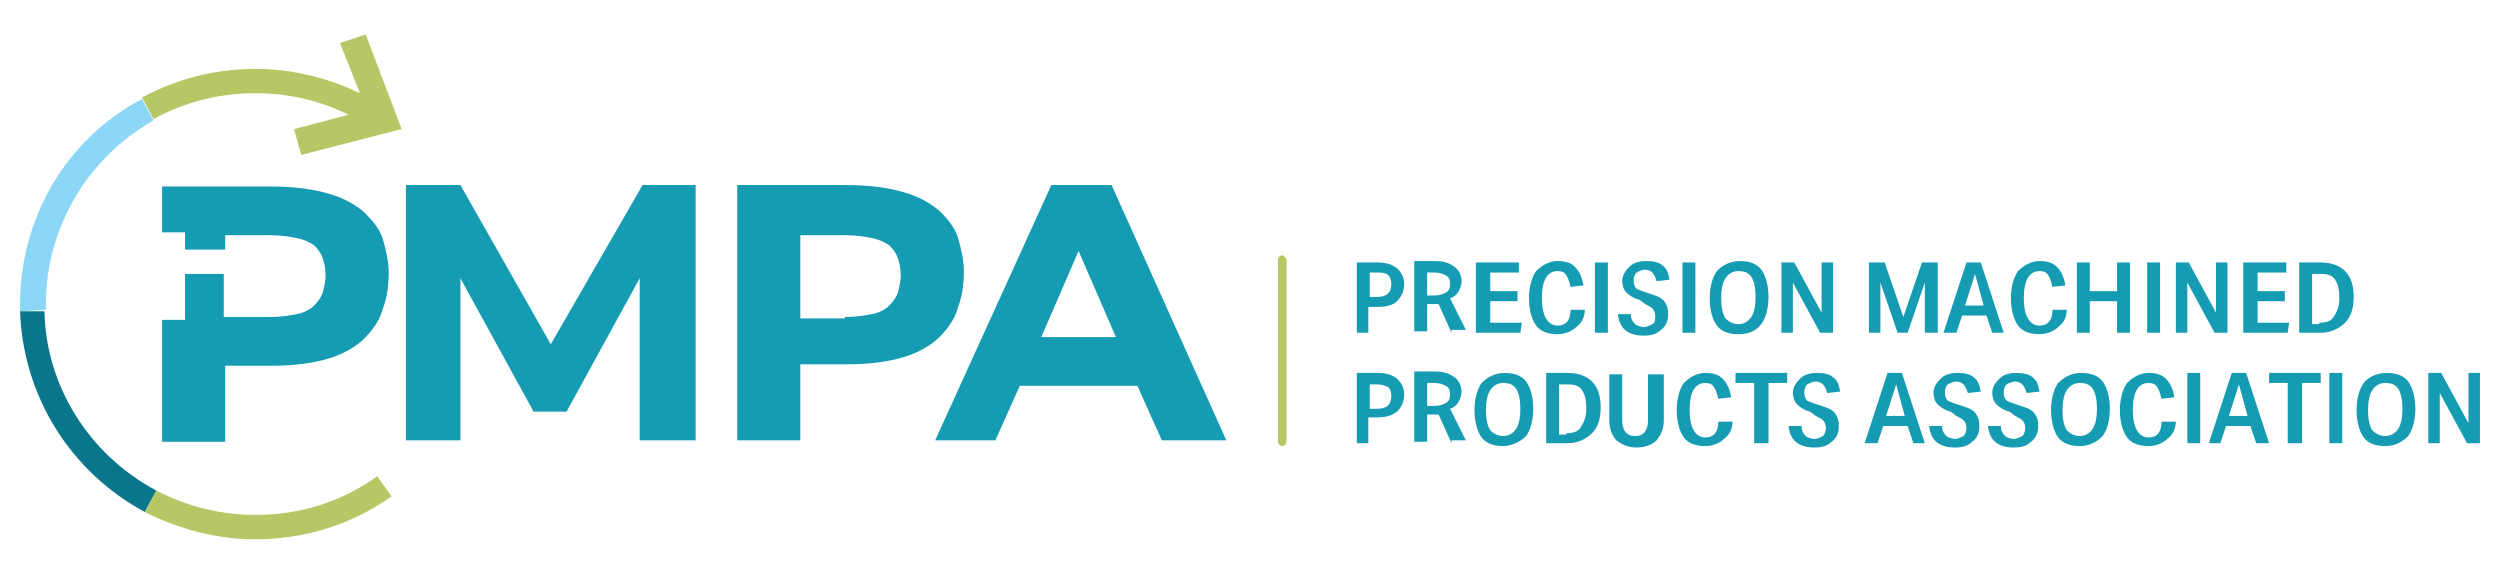 <?xml version="1.0" encoding="utf-8"?>
<!-- Generator: Adobe Illustrator 27.0.0, SVG Export Plug-In . SVG Version: 6.00 Build 0)  -->
<svg version="1.1" id="Layer_1" xmlns="http://www.w3.org/2000/svg" xmlns:xlink="http://www.w3.org/1999/xlink" x="0px" y="0px"
	 viewBox="0 0 174.3 40" style="enable-background:new 0 0 174.3 40;" xml:space="preserve">
<style type="text/css">
	.st0{fill:#159CB3;}
	.st1{fill:#8CD7F7;}
	.st2{fill:#0A768C;}
	.st3{fill:#B6C865;}
</style>
<g>
	<g>
		<path class="st0" d="M94.6,23.2v-4.9H96c0.6,0,1,0.1,1.4,0.4c0.3,0.3,0.5,0.6,0.5,1.1c0,0.5-0.2,0.9-0.5,1.2
			c-0.3,0.3-0.8,0.4-1.4,0.4h-0.6v1.8H94.6z M96,20.7c0.7,0,1-0.3,1-0.9c0-0.3-0.1-0.5-0.2-0.6C96.6,19,96.3,19,96,19h-0.5v1.7H96z"
			/>
		<path class="st0" d="M101.2,23.2l-0.9-2c-0.1,0-0.1,0-0.2,0c0,0-0.1,0-0.1,0h-0.5v1.9h-0.9v-4.9h1.4c0.6,0,1,0.1,1.4,0.4
			c0.3,0.2,0.5,0.6,0.5,1c0,0.3-0.1,0.5-0.2,0.7c-0.1,0.2-0.3,0.4-0.6,0.5l1.1,2.2H101.2z M100,20.6c0.4,0,0.6-0.1,0.8-0.2
			c0.2-0.1,0.3-0.3,0.3-0.6c0-0.3-0.1-0.5-0.3-0.6c-0.2-0.1-0.4-0.2-0.8-0.2h-0.5v1.6H100z"/>
		<path class="st0" d="M102.9,23.2v-4.9h3V19h-2v1.3h1.9V21h-1.9v1.5h2.2l-0.1,0.7H102.9z"/>
		<path class="st0" d="M110.5,21.5c0,0.6-0.2,1-0.6,1.3c-0.3,0.3-0.8,0.5-1.3,0.5c-0.7,0-1.2-0.2-1.5-0.6c-0.3-0.4-0.5-1.1-0.5-1.9
			c0-0.8,0.2-1.5,0.5-1.9c0.4-0.4,0.9-0.7,1.5-0.7c0.5,0,0.9,0.1,1.2,0.4c0.3,0.3,0.5,0.7,0.6,1.3l-0.9,0.1
			c-0.1-0.4-0.2-0.7-0.3-0.8c-0.1-0.2-0.3-0.3-0.6-0.3c-0.7,0-1.1,0.6-1.1,1.9c0,1.2,0.4,1.9,1.1,1.9c0.6,0,0.9-0.4,0.9-1.1H110.5z"
			/>
		<path class="st0" d="M111.2,23.2v-4.9h0.9v4.9H111.2z"/>
		<path class="st0" d="M114.3,20.9c-0.4-0.1-0.7-0.3-0.9-0.5c-0.2-0.2-0.3-0.5-0.3-0.8c0-0.4,0.2-0.7,0.5-1c0.3-0.3,0.7-0.4,1.2-0.4
			c0.5,0,0.9,0.1,1.1,0.3c0.3,0.2,0.4,0.5,0.5,1l-0.9,0.1c-0.1-0.3-0.2-0.5-0.3-0.6c-0.1-0.1-0.3-0.2-0.5-0.2
			c-0.2,0-0.4,0.1-0.6,0.2c-0.1,0.1-0.2,0.3-0.2,0.5c0,0.2,0,0.3,0.1,0.5s0.3,0.2,0.5,0.3l0.6,0.2c0.3,0.1,0.6,0.2,0.7,0.3
			c0.2,0.1,0.3,0.3,0.4,0.5c0.1,0.2,0.1,0.4,0.1,0.7c0,0.4-0.2,0.8-0.5,1c-0.3,0.3-0.7,0.4-1.2,0.4c-1.1,0-1.7-0.5-1.8-1.5h0.9
			c0,0.3,0.1,0.5,0.3,0.7c0.1,0.1,0.4,0.2,0.6,0.2c0.2,0,0.4-0.1,0.6-0.2s0.2-0.3,0.2-0.6c0-0.2-0.1-0.4-0.2-0.5
			c-0.1-0.1-0.3-0.2-0.5-0.3L114.3,20.9z"/>
		<path class="st0" d="M117.3,23.2v-4.9h0.9v4.9H117.3z"/>
		<path class="st0" d="M121.2,23.3c-0.7,0-1.2-0.2-1.5-0.6c-0.3-0.4-0.5-1.1-0.5-1.9c0-0.8,0.2-1.5,0.5-1.9c0.4-0.4,0.9-0.7,1.6-0.7
			c0.7,0,1.2,0.2,1.5,0.6c0.3,0.4,0.5,1.1,0.5,1.9c0,0.8-0.2,1.5-0.5,1.9C122.4,23.1,121.9,23.3,121.2,23.3z M121.2,22.6
			c0.4,0,0.7-0.2,0.9-0.5c0.2-0.3,0.3-0.8,0.3-1.4c0-0.6-0.1-1.1-0.3-1.4c-0.2-0.3-0.5-0.4-0.9-0.4s-0.7,0.2-0.9,0.5
			c-0.2,0.3-0.3,0.8-0.3,1.4c0,0.6,0.1,1.1,0.3,1.4C120.5,22.4,120.8,22.6,121.2,22.6z"/>
		<path class="st0" d="M126.9,23.2l-1.9-3.5v3.5h-0.8v-4.9h0.9l1.9,3.5v-3.5h0.8v4.9H126.9z"/>
		<path class="st0" d="M134.2,23.2v-3.5l-1.2,3.5h-0.7l-1.2-3.5v3.5h-0.8v-4.9h1.1l1.3,3.8l1.3-3.8h1.1v4.9H134.2z"/>
		<path class="st0" d="M138.9,23.2l-0.4-1.2h-1.7l-0.4,1.2h-0.9l1.6-4.9h1l1.6,4.9H138.9z M137.7,19.1l-0.7,2.2h1.3L137.7,19.1z"/>
		<path class="st0" d="M144.1,21.5c0,0.6-0.2,1-0.6,1.3c-0.3,0.3-0.8,0.5-1.3,0.5c-0.7,0-1.2-0.2-1.5-0.6c-0.3-0.4-0.5-1.1-0.5-1.9
			c0-0.8,0.2-1.5,0.5-1.9c0.4-0.4,0.9-0.7,1.5-0.7c0.5,0,0.9,0.1,1.2,0.4c0.3,0.3,0.5,0.7,0.6,1.3l-0.9,0.1
			c-0.1-0.4-0.2-0.7-0.3-0.8c-0.1-0.2-0.3-0.3-0.6-0.3c-0.7,0-1.1,0.6-1.1,1.9c0,1.2,0.4,1.9,1.1,1.9c0.6,0,0.9-0.4,0.9-1.1H144.1z"
			/>
		<path class="st0" d="M147.6,23.2V21h-1.9v2.2h-0.9v-4.9h0.9v2h1.9v-2h0.9v4.9H147.6z"/>
		<path class="st0" d="M149.7,23.2v-4.9h0.9v4.9H149.7z"/>
		<path class="st0" d="M154.4,23.2l-1.9-3.5v3.5h-0.8v-4.9h0.9l1.9,3.5v-3.5h0.8v4.9H154.4z"/>
		<path class="st0" d="M156.4,23.2v-4.9h3V19h-2v1.3h1.9V21h-1.9v1.5h2.2l-0.1,0.7H156.4z"/>
		<path class="st0" d="M160.3,23.2v-4.9h1.5c0.7,0,1.3,0.2,1.7,0.6c0.4,0.4,0.6,1,0.6,1.8c0,0.8-0.2,1.4-0.6,1.8
			c-0.4,0.4-1,0.7-1.7,0.7H160.3z M161.7,22.5c0.5,0,0.8-0.1,1-0.4c0.2-0.3,0.4-0.7,0.4-1.3c0-0.6-0.1-1-0.3-1.3
			c-0.2-0.3-0.5-0.4-1-0.4h-0.6v3.5H161.7z"/>
	</g>
	<g>
		<path class="st0" d="M94.6,30.9v-4.9H96c0.6,0,1,0.1,1.4,0.4c0.3,0.3,0.5,0.6,0.5,1.1c0,0.5-0.2,0.9-0.5,1.2
			C97,29,96.6,29.1,96,29.1h-0.6v1.8H94.6z M96,28.5c0.7,0,1-0.3,1-0.9c0-0.3-0.1-0.5-0.2-0.6c-0.2-0.1-0.4-0.2-0.8-0.2h-0.5v1.7H96
			z"/>
		<path class="st0" d="M101.2,30.9l-0.9-2c-0.1,0-0.1,0-0.2,0c0,0-0.1,0-0.1,0h-0.5v1.9h-0.9v-4.9h1.4c0.6,0,1,0.1,1.4,0.4
			c0.3,0.2,0.5,0.6,0.5,1c0,0.3-0.1,0.5-0.2,0.7c-0.1,0.2-0.3,0.4-0.6,0.5l1.1,2.2H101.2z M100,28.3c0.4,0,0.6-0.1,0.8-0.2
			c0.2-0.1,0.3-0.3,0.3-0.6c0-0.3-0.1-0.5-0.3-0.6c-0.2-0.1-0.4-0.2-0.8-0.2h-0.5v1.6H100z"/>
		<path class="st0" d="M104.8,31.1c-0.7,0-1.2-0.2-1.5-0.6c-0.3-0.4-0.5-1.1-0.5-1.9c0-0.8,0.2-1.5,0.5-1.9c0.4-0.4,0.9-0.7,1.6-0.7
			c0.7,0,1.2,0.2,1.5,0.6c0.3,0.4,0.5,1.1,0.5,1.9c0,0.8-0.2,1.5-0.5,1.9C106,30.8,105.4,31.1,104.8,31.1z M104.8,30.4
			c0.4,0,0.7-0.2,0.9-0.5c0.2-0.3,0.3-0.8,0.3-1.4c0-0.6-0.1-1.1-0.3-1.4c-0.2-0.3-0.5-0.4-0.9-0.4s-0.7,0.2-0.9,0.5
			c-0.2,0.3-0.3,0.8-0.3,1.4c0,0.6,0.1,1.1,0.3,1.4C104.1,30.2,104.4,30.4,104.8,30.4z"/>
		<path class="st0" d="M107.8,30.9v-4.9h1.5c0.7,0,1.3,0.2,1.7,0.6c0.4,0.4,0.6,1,0.6,1.8c0,0.8-0.2,1.4-0.6,1.8
			c-0.4,0.4-1,0.7-1.7,0.7H107.8z M109.2,30.2c0.5,0,0.8-0.1,1-0.4c0.2-0.3,0.4-0.7,0.4-1.3c0-0.6-0.1-1-0.3-1.3s-0.5-0.4-1-0.4
			h-0.6v3.5H109.2z"/>
		<path class="st0" d="M115.1,26.1h0.9v3.2c0,0.6-0.2,1-0.5,1.4c-0.3,0.3-0.8,0.5-1.4,0.5c-0.6,0-1-0.2-1.4-0.5
			c-0.3-0.3-0.5-0.8-0.5-1.4v-3.2h0.9v3.2c0,0.7,0.3,1.1,0.9,1.1c0.6,0,0.9-0.4,0.9-1.1V26.1z"/>
		<path class="st0" d="M120.8,29.3c0,0.6-0.2,1-0.6,1.3c-0.3,0.3-0.8,0.5-1.3,0.5c-0.7,0-1.2-0.2-1.5-0.6c-0.3-0.4-0.5-1.1-0.5-1.9
			c0-0.8,0.2-1.5,0.5-1.9c0.4-0.4,0.9-0.7,1.5-0.7c0.5,0,0.9,0.1,1.2,0.4c0.3,0.3,0.5,0.7,0.6,1.3l-0.9,0.1
			c-0.1-0.4-0.2-0.7-0.3-0.8c-0.1-0.2-0.3-0.3-0.6-0.3c-0.7,0-1.1,0.6-1.1,1.9c0,1.2,0.4,1.9,1.1,1.9c0.6,0,0.9-0.4,0.9-1.1H120.8z"
			/>
		<path class="st0" d="M122.3,30.9v-4.2H121v-0.7h3.6v0.7h-1.3v4.2H122.3z"/>
		<path class="st0" d="M126.2,28.7c-0.4-0.1-0.7-0.3-0.9-0.5c-0.2-0.2-0.3-0.5-0.3-0.8c0-0.4,0.2-0.7,0.5-1c0.3-0.3,0.7-0.4,1.2-0.4
			c0.5,0,0.9,0.1,1.1,0.3c0.3,0.2,0.4,0.5,0.5,1l-0.9,0.1c-0.1-0.3-0.2-0.5-0.3-0.6c-0.1-0.1-0.3-0.2-0.5-0.2
			c-0.2,0-0.4,0.1-0.6,0.2c-0.1,0.1-0.2,0.3-0.2,0.5c0,0.2,0,0.3,0.1,0.5s0.3,0.2,0.5,0.3l0.6,0.2c0.3,0.1,0.6,0.2,0.7,0.3
			c0.2,0.1,0.3,0.3,0.4,0.5c0.1,0.2,0.1,0.4,0.1,0.7c0,0.4-0.2,0.8-0.5,1c-0.3,0.3-0.7,0.4-1.2,0.4c-1.1,0-1.7-0.5-1.8-1.5h0.9
			c0,0.3,0.1,0.5,0.3,0.7c0.1,0.1,0.4,0.2,0.6,0.2c0.2,0,0.4-0.1,0.6-0.2c0.1-0.1,0.2-0.3,0.2-0.6c0-0.2-0.1-0.4-0.2-0.5
			c-0.1-0.1-0.3-0.2-0.5-0.3L126.2,28.7z"/>
		<path class="st0" d="M133.4,30.9l-0.4-1.2h-1.7l-0.4,1.2h-0.9l1.6-4.9h1l1.6,4.9H133.4z M132.2,26.8l-0.7,2.2h1.3L132.2,26.8z"/>
		<path class="st0" d="M136,28.7c-0.4-0.1-0.7-0.3-0.9-0.5c-0.2-0.2-0.3-0.5-0.3-0.8c0-0.4,0.2-0.7,0.5-1c0.3-0.3,0.7-0.4,1.2-0.4
			c0.5,0,0.9,0.1,1.1,0.3c0.3,0.2,0.4,0.5,0.5,1l-0.9,0.1c-0.1-0.3-0.2-0.5-0.3-0.6c-0.1-0.1-0.3-0.2-0.5-0.2
			c-0.2,0-0.4,0.1-0.6,0.2c-0.1,0.1-0.2,0.3-0.2,0.5c0,0.2,0,0.3,0.1,0.5s0.3,0.2,0.5,0.3l0.6,0.2c0.3,0.1,0.6,0.2,0.7,0.3
			c0.2,0.1,0.3,0.3,0.4,0.5c0.1,0.2,0.1,0.4,0.1,0.7c0,0.4-0.2,0.8-0.5,1c-0.3,0.3-0.7,0.4-1.2,0.4c-1.1,0-1.7-0.5-1.8-1.5h0.9
			c0,0.3,0.1,0.5,0.3,0.7c0.1,0.1,0.4,0.2,0.6,0.2c0.2,0,0.4-0.1,0.6-0.2c0.1-0.1,0.2-0.3,0.2-0.6c0-0.2-0.1-0.4-0.2-0.5
			s-0.3-0.2-0.5-0.3L136,28.7z"/>
		<path class="st0" d="M140.1,28.7c-0.4-0.1-0.7-0.3-0.9-0.5c-0.2-0.2-0.3-0.5-0.3-0.8c0-0.4,0.2-0.7,0.5-1c0.3-0.3,0.7-0.4,1.2-0.4
			c0.5,0,0.9,0.1,1.1,0.3c0.3,0.2,0.4,0.5,0.5,1l-0.9,0.1c-0.1-0.3-0.2-0.5-0.3-0.6c-0.1-0.1-0.3-0.2-0.5-0.2
			c-0.2,0-0.4,0.1-0.6,0.2c-0.1,0.1-0.2,0.3-0.2,0.5c0,0.2,0,0.3,0.1,0.5s0.3,0.2,0.5,0.3l0.6,0.2c0.3,0.1,0.6,0.2,0.7,0.3
			c0.2,0.1,0.3,0.3,0.4,0.5c0.1,0.2,0.1,0.4,0.1,0.7c0,0.4-0.2,0.8-0.5,1c-0.3,0.3-0.7,0.4-1.2,0.4c-1.1,0-1.7-0.5-1.8-1.5h0.9
			c0,0.3,0.1,0.5,0.3,0.7c0.1,0.1,0.4,0.2,0.6,0.2c0.2,0,0.4-0.1,0.6-0.2c0.1-0.1,0.2-0.3,0.2-0.6c0-0.2-0.1-0.4-0.2-0.5
			c-0.1-0.1-0.3-0.2-0.5-0.3L140.1,28.7z"/>
		<path class="st0" d="M145,31.1c-0.7,0-1.2-0.2-1.5-0.6c-0.3-0.4-0.5-1.1-0.5-1.9c0-0.8,0.2-1.5,0.5-1.9c0.4-0.4,0.9-0.7,1.6-0.7
			c0.7,0,1.2,0.2,1.5,0.6c0.3,0.4,0.5,1.1,0.5,1.9c0,0.8-0.2,1.5-0.5,1.9C146.2,30.8,145.7,31.1,145,31.1z M145,30.4
			c0.4,0,0.7-0.2,0.9-0.5c0.2-0.3,0.3-0.8,0.3-1.4c0-0.6-0.1-1.1-0.3-1.4c-0.2-0.3-0.5-0.4-0.9-0.4s-0.7,0.2-0.9,0.5
			c-0.2,0.3-0.3,0.8-0.3,1.4c0,0.6,0.1,1.1,0.3,1.4C144.3,30.2,144.6,30.4,145,30.4z"/>
		<path class="st0" d="M151.7,29.3c0,0.6-0.2,1-0.6,1.3c-0.3,0.3-0.8,0.5-1.3,0.5c-0.7,0-1.2-0.2-1.5-0.6c-0.3-0.4-0.5-1.1-0.5-1.9
			c0-0.8,0.2-1.5,0.5-1.9c0.4-0.4,0.9-0.7,1.5-0.7c0.5,0,0.9,0.1,1.2,0.4c0.3,0.3,0.5,0.7,0.6,1.3l-0.9,0.1
			c-0.1-0.4-0.2-0.7-0.3-0.8c-0.1-0.2-0.3-0.3-0.6-0.3c-0.7,0-1.1,0.6-1.1,1.9c0,1.2,0.4,1.9,1.1,1.9c0.6,0,0.9-0.4,0.9-1.1H151.7z"
			/>
		<path class="st0" d="M152.5,30.9v-4.9h0.9v4.9H152.5z"/>
		<path class="st0" d="M157.3,30.9l-0.4-1.2h-1.7l-0.4,1.2H154l1.6-4.9h1l1.6,4.9H157.3z M156.1,26.8l-0.7,2.2h1.3L156.1,26.8z"/>
		<path class="st0" d="M159.5,30.9v-4.2h-1.3v-0.7h3.6v0.7h-1.3v4.2H159.5z"/>
		<path class="st0" d="M162.4,30.9v-4.9h0.9v4.9H162.4z"/>
		<path class="st0" d="M166.3,31.1c-0.7,0-1.2-0.2-1.5-0.6c-0.3-0.4-0.5-1.1-0.5-1.9c0-0.8,0.2-1.5,0.5-1.9s0.9-0.7,1.6-0.7
			c0.7,0,1.2,0.2,1.5,0.6c0.3,0.4,0.5,1.1,0.5,1.9c0,0.8-0.2,1.5-0.5,1.9C167.5,30.8,167,31.1,166.3,31.1z M166.3,30.4
			c0.4,0,0.7-0.2,0.9-0.5c0.2-0.3,0.3-0.8,0.3-1.4c0-0.6-0.1-1.1-0.3-1.4c-0.2-0.3-0.5-0.4-0.9-0.4s-0.7,0.2-0.9,0.5
			c-0.2,0.3-0.3,0.8-0.3,1.4c0,0.6,0.1,1.1,0.3,1.4C165.6,30.2,165.9,30.4,166.3,30.4z"/>
		<path class="st0" d="M172,30.9l-1.9-3.5v3.5h-0.8v-4.9h0.9l1.9,3.5v-3.5h0.8v4.9H172z"/>
	</g>
	<path class="st0" d="M15.6,19.1v3h3.2c0.8,0,1.4-0.1,1.9-0.2c0.5-0.1,0.9-0.3,1.2-0.6c0.3-0.3,0.5-0.6,0.6-0.9
		c0.1-0.4,0.2-0.8,0.2-1.2c0-0.5-0.1-0.9-0.2-1.2c-0.1-0.3-0.3-0.6-0.6-0.9c-0.3-0.2-0.7-0.4-1.2-0.5c-0.5-0.1-1.1-0.2-1.9-0.2h-3.1
		v1h-2.8v-1.2l-1.6,0v-3.2h7.6c1.6,0,3,0.2,4,0.5c1.1,0.3,1.9,0.8,2.5,1.3c0.6,0.6,1.1,1.2,1.3,1.9c0.2,0.7,0.4,1.5,0.4,2.3
		c0,0.9-0.1,1.7-0.4,2.5c-0.2,0.8-0.7,1.5-1.3,2.1c-0.6,0.6-1.5,1.1-2.5,1.4c-1,0.3-2.3,0.5-3.9,0.5h-3.3v5.3h-4.4v-8.5h1.6v-3.2
		H15.6z"/>
	<path class="st0" d="M28.3,12.9h3.8L38.4,24l6.4-11.1h3.7v17.8h-3.9V19.4l-5.1,9.3h-2.3l-5.1-9.3v11.3h-3.8V12.9z"/>
	<path class="st0" d="M51.4,12.9H59c1.6,0,3,0.2,4,0.5c1.1,0.3,1.9,0.8,2.5,1.3c0.6,0.6,1.1,1.2,1.3,1.9c0.2,0.7,0.4,1.5,0.4,2.3
		c0,0.9-0.1,1.7-0.4,2.5c-0.2,0.8-0.7,1.5-1.3,2.1c-0.6,0.6-1.5,1.1-2.5,1.4c-1,0.3-2.3,0.5-3.9,0.5h-3.3v5.3h-4.4V12.9z M58.9,22.1
		c0.8,0,1.4-0.1,1.9-0.2c0.5-0.1,0.9-0.3,1.2-0.6c0.3-0.3,0.5-0.6,0.6-0.9c0.1-0.4,0.2-0.8,0.2-1.2c0-0.5-0.1-0.9-0.2-1.2
		c-0.1-0.3-0.3-0.6-0.6-0.9c-0.3-0.2-0.7-0.4-1.2-0.5c-0.5-0.1-1.1-0.2-1.9-0.2h-3.1v5.8H58.9z"/>
	<path class="st0" d="M73.3,12.9h4.2l8,17.8H81l-1.7-3.8h-8.2l-1.7,3.8h-4.2L73.3,12.9z M77.8,23.5l-2.6-6l-2.6,6H77.8z"/>
	<path class="st1" d="M1.4,21.7c0-0.2,0-0.3,0-0.5c0-6,3.2-11.5,8.5-14.3l0.8,1.5C6.1,11,3.2,15.9,3.2,21.2c0,0.1,0,0.3,0,0.4
		L1.4,21.7z"/>
	<path class="st2" d="M10.1,35.7c-5.2-2.8-8.5-8.1-8.7-14l1.7,0c0.1,5.2,3.1,10,7.8,12.5L10.1,35.7z"/>
	<path class="st3" d="M17.8,37.6c-2.7,0-5.3-0.7-7.7-1.9l0.8-1.5c2.1,1.1,4.5,1.7,6.9,1.7c3.1,0,6-0.9,8.5-2.7l1,1.4
		C24.5,36.6,21.2,37.6,17.8,37.6z"/>
	<path class="st3" d="M25.5,2.4l-1.8,0.6l1.4,3.5c-2.3-1.1-4.8-1.7-7.3-1.7c-2.8,0-5.5,0.7-7.9,2l0.8,1.5c2.2-1.2,4.6-1.8,7.1-1.8
		c2.3,0,4.5,0.5,6.5,1.5l-3.8,1l0.5,1.8L28,9L25.5,2.4z"/>
	<path class="st3" d="M89.4,31.1c-0.2,0-0.3-0.2-0.3-0.3V18.1c0-0.2,0.2-0.3,0.3-0.3s0.3,0.2,0.3,0.3v12.6
		C89.7,30.9,89.6,31.1,89.4,31.1z"/>
</g>
</svg>
